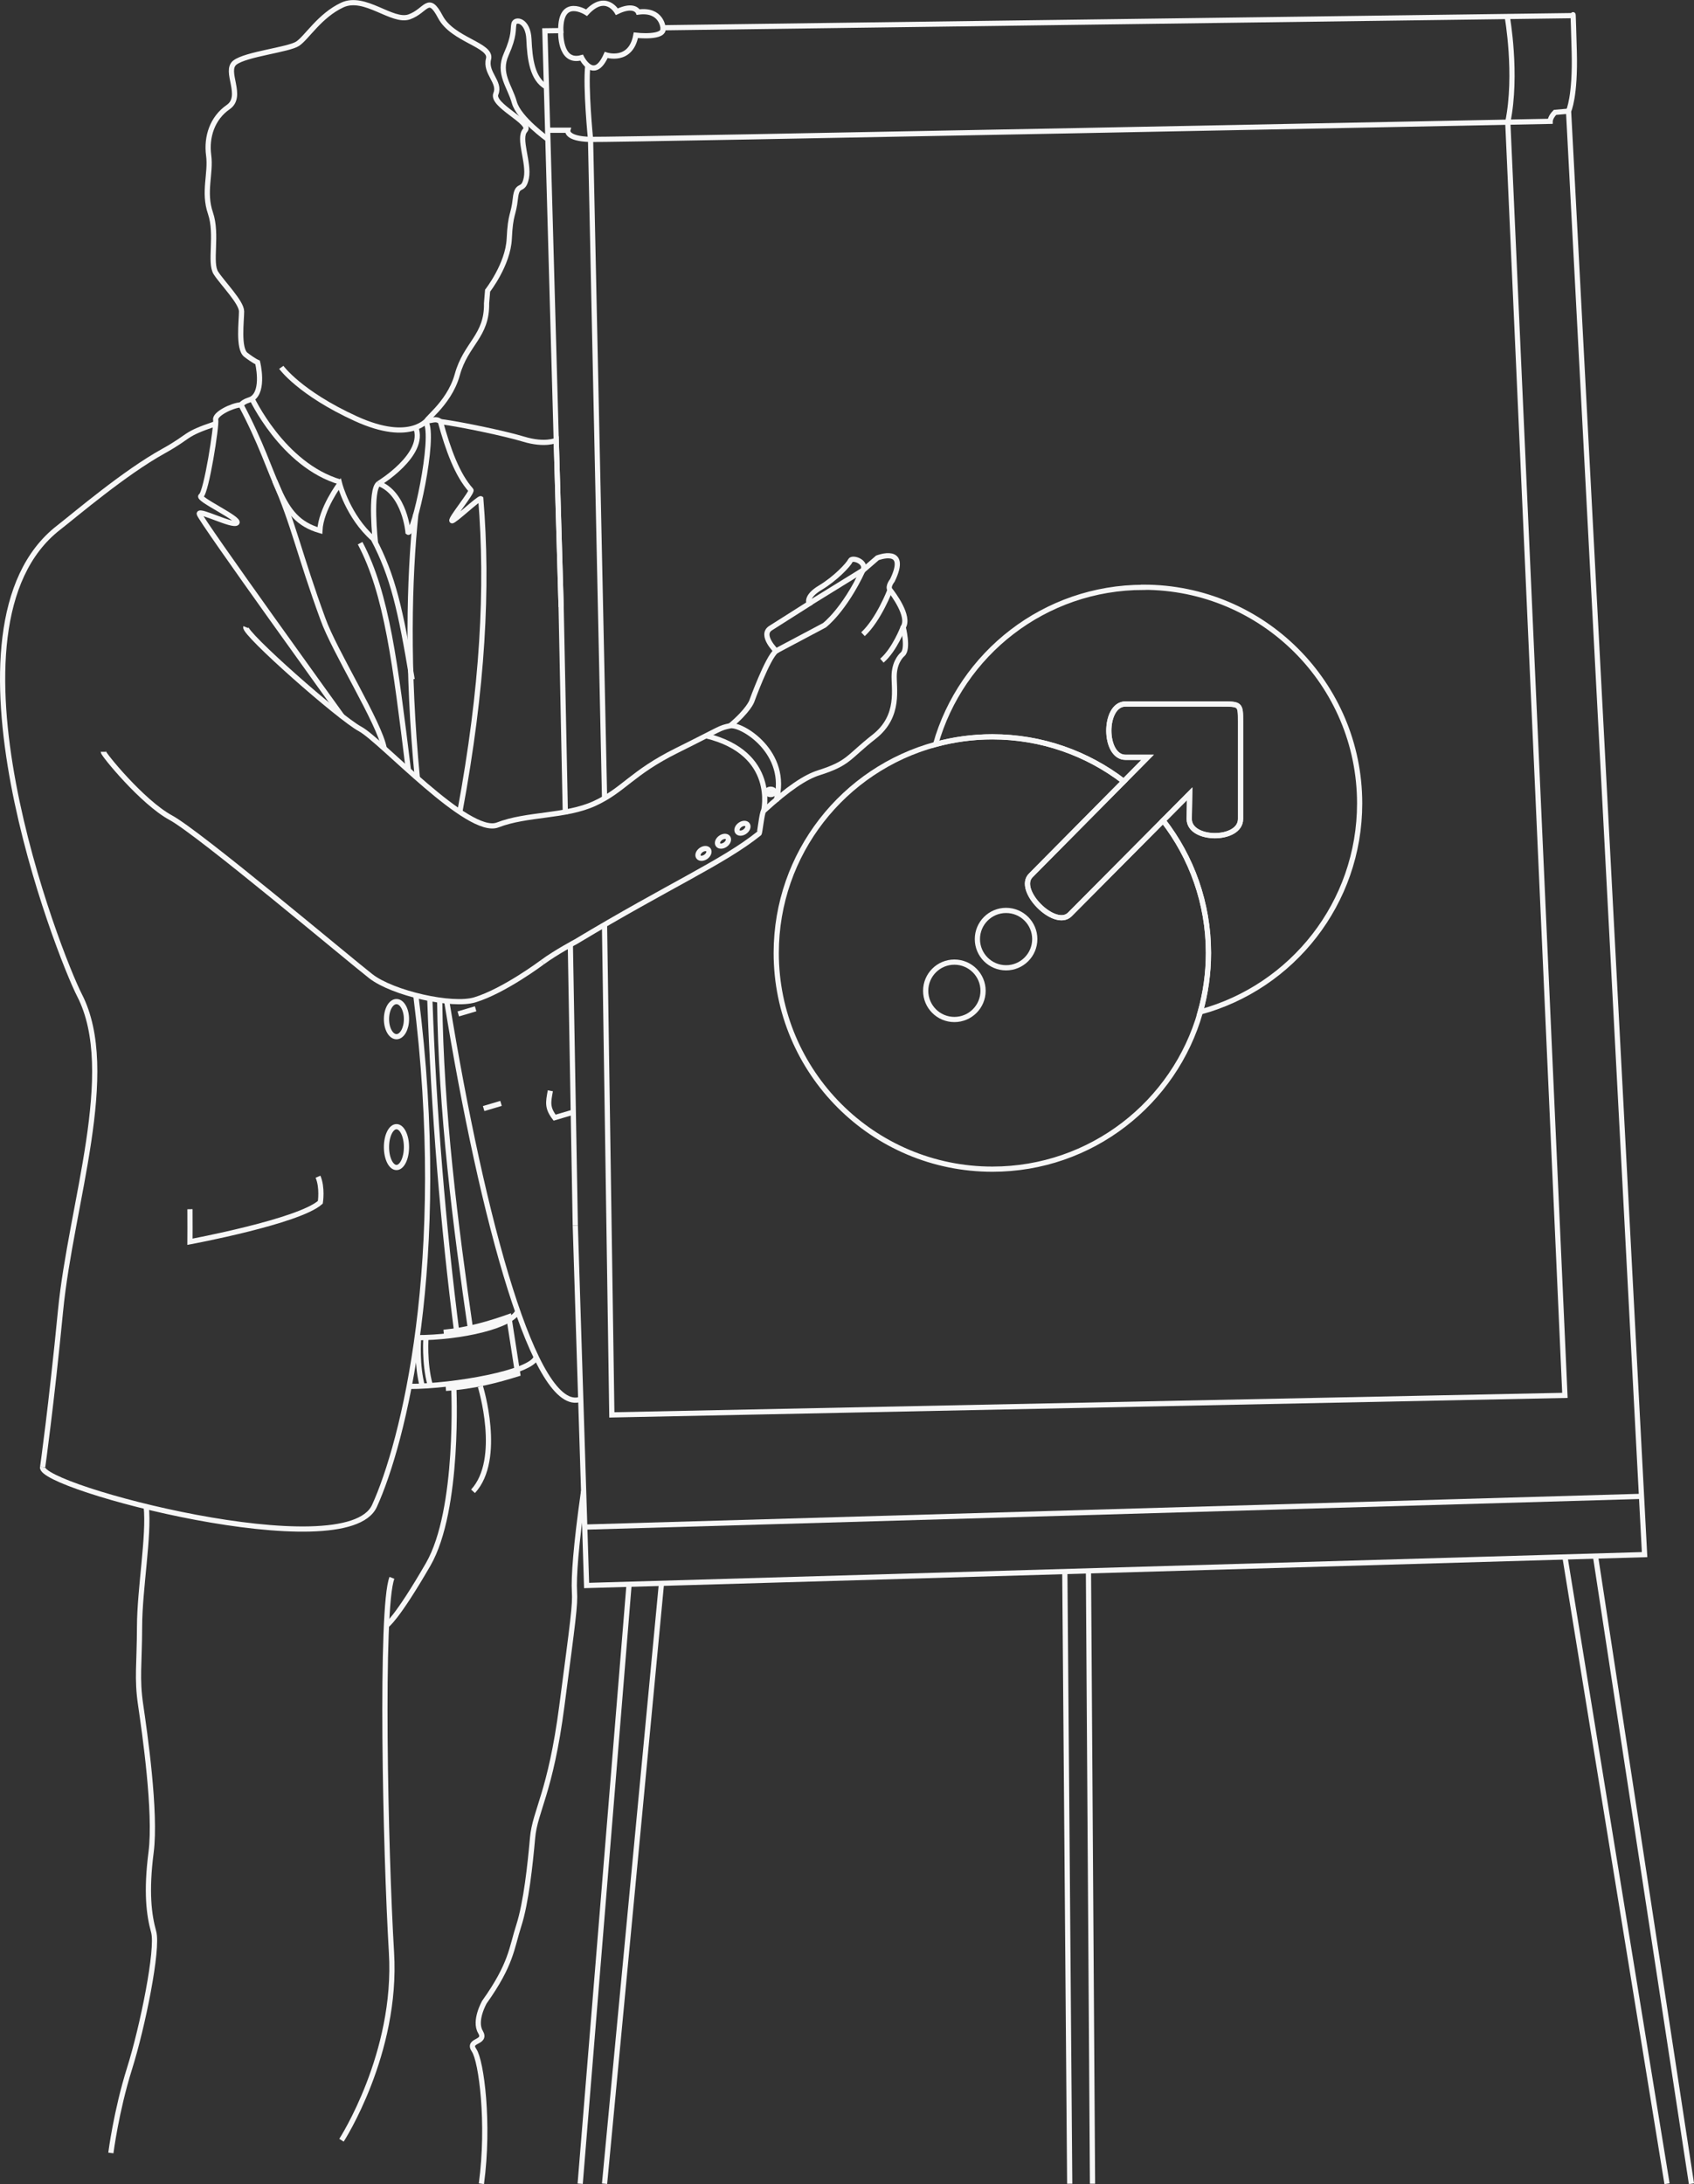 <?xml version="1.0" encoding="UTF-8"?> <svg xmlns="http://www.w3.org/2000/svg" id="Calque_2" data-name="Calque 2" viewBox="0 0 325.32 419.43"><rect x="0" y="0" width="325.32" height="419.43" fill="#333333" stroke="none"/><defs><style> .cls-1 { fill: none; stroke: #f7f7f7; stroke-miterlimit: 10; } </style></defs><g id="Calque_21" data-name="Calque 21"><path class="cls-1" d="M85.81,192.35c6.84,42.09,17.04,79.47,25.71,76.35"></path><path class="cls-1" d="M79.85,98.77c-1.27,12.25-1.73,29.6.3,50.66"></path><path class="cls-1" d="M146.66,155.71s2.67-11.08-11.07-14.42"></path><path class="cls-1" d="M52.78,92.39c3.63,8.22,4.77,14.3,9.22,26.44,2.16,6.15,10.95,20.09,11.78,24.89"></path><path class="cls-1" d="M8.18,281.73c-.84,3.85,58.27,19.42,63.73,7.46s14.45-46.84,7.95-98.04"></path><path class="cls-1" d="M8.19,281.73s1.66-11.73,3.44-30.06c1.99-20.42,11.17-45.86,3.65-60.53-3.95-7.68-28.57-70.71-4.04-89.8,3.46-2.7,12.62-10.53,20.13-14.7,5.44-3.02,3.66-3.12,10.06-5.28"></path><path class="cls-1" d="M28.08,289.31c.6,5.57-1.26,15.77-1.28,23.05-.02,7.29-.55,9.93.21,15.05.75,5.12,2.99,20.58,2.01,28.26-.99,7.68-.41,12.07.49,15.32.91,3.25-2.09,18.16-4.65,26.29-2.55,8.13-3.57,16.16-3.57,16.16"></path><path class="cls-1" d="M107.76,116.57l-.94-32.02s-2.09,1.05-6.31-.23c-3.31-1.01-11.62-2.78-15.85-3.35"></path><path class="cls-1" d="M104.19,184.76c2.57-1.89,6.42-3.94,6.42-3.94,18.02-10.84,28.25-15.22,35.18-20.77.14-.11.53-4.02.86-4.33,4.75-4.36,8.05-6.51,10.53-7.3,5.9-1.87,5.58-2.93,10.7-6.95,5.11-4.02,3.69-9.39,3.85-12.04s1.63-3.81,1.63-3.81c1.14-1.02.09-5.18.09-5.18,1.35-2.08-1.99-6.47-2.52-7.14s.44-1.84.44-1.84c3.25-6.71-2.87-4.33-2.87-4.33l-2.77,2.4c.82-1.64-2.07-2.64-2.42-1.87s-2.87,3.46-5.8,5.21-2.11,3.05-2.11,3.05l-7.44,4.72c-2.03,1.33,1.09,4.37,1.09,4.37-1.64,1.25-4.69,9.68-4.69,9.68,0,0-.65,1.78-4.16,4.71"></path><path class="cls-1" d="M92.45,419.35c1.56-11.56,0-23.58-1.41-25.63s2.52-1.35,1.23-3.51c-1.29-2.17.76-5.74.76-5.74,5.21-7.32,5.19-10.33,6.6-14.7s2.19-11.71,2.65-16.87,3.44-8.59,5.62-25.3c2.19-16.71,2.58-19.33,2.42-21.98s.26-8.77,1.75-19.24"></path><line class="cls-1" x1="109.53" y1="181.34" x2="110.48" y2="235.34"></line><path class="cls-1" d="M110.48,235.34l2.17,69.13,203.18-5.93-14.6-277.2s1.33-2.73,1.09-11.48-.23-6.86-.23-6.86l-174.76,2.33s-.27-3.63-4.76-3.01c0,0-.7-1.71-4.1-.07,0,0-2.15-3.79-5.82.19,0,0-5.06-3.28-4.96,3.44l-3.05.04,2.18,78.64.94,32.02.81,39.76"></path><path class="cls-1" d="M107.69,5.88s-.33,6.4,4,5.19c0,0,2.38,4.8,4.72-.51,0,0,4.72,1.56,5.7-3.79,0,0,5.7.66,5.21-1.44"></path><path class="cls-1" d="M105.22,26.76s-5.59-3.98-6.45-7.1c-.86-3.12-3.2-5.54-1.56-9.21s1.25-4.76,1.48-5.86c.23-1.09,2.73-.78,2.89,2.97.16,3.75.64,7.65,3.36,9.14"></path><path class="cls-1" d="M170.93,113.28s-2.16,5.7-5.2,8.51"></path><path class="cls-1" d="M173.45,120.43s-1.63,4.33-4.09,6.44"></path><path class="cls-1" d="M104.19,184.76s-7.32,5.51-12.99,7.24c-4.36,1.33-15.77-1.25-19.99-4.53-4.22-3.28-32.95-27.49-38.42-30.45-5.47-2.97-12.96-12.18-12.96-12.65"></path><line class="cls-1" x1="120.79" y1="304.48" x2="111.42" y2="419.35"></line><line class="cls-1" x1="116.1" y1="419.35" x2="127.03" y2="304.06"></line><line class="cls-1" x1="204.49" y1="301.79" x2="205.43" y2="419.35"></line><line class="cls-1" x1="209.81" y1="419.35" x2="209.03" y2="301.66"></line><line class="cls-1" x1="300.54" y1="298.99" x2="320.14" y2="419.35"></line><line class="cls-1" x1="324.83" y1="419.35" x2="306.4" y2="298.82"></line><path class="cls-1" d="M82.3,80.39s-3.21,4.93-13.99,0c-10.78-4.93-14.29-9.85-14.29-9.85"></path><path class="cls-1" d="M47.21,120.43c-.47,1.15,17.88,17.37,21.95,19.56,4.06,2.19,20.79,20.62,26.41,18.43,5.62-2.19,13.01-1.55,18.63-4.13,5.62-2.59,7.07-5.85,15.82-10.19s8.04-4.27,10.19-4.72,11.46,5.12,8.83,14.43"></path><line class="cls-1" x1="112.35" y1="293.25" x2="315.24" y2="287.35"></line><path class="cls-1" d="M105.22,25.01h3.82s-.47,1.64,4.37,1.76c4.84.12,184.28-3.47,184.28-3.47,0,0,0-.78.94-1.72l2.6-.23"></path><path class="cls-1" d="M155.4,115.89l10.33-6.38c-3.67,7.78-7.42,10.57-7.42,10.57l-9.25,4.91"></path><path class="cls-1" d="M219.6,112.79c-18.99,0-35,12.75-39.93,30.15,3.47-.94,7.12-1.45,10.89-1.45,9.5,0,18.25,3.19,25.25,8.56l4.58-4.63h-4.24c-4.28,0-4.28-10.24,0-10.24h18.28c3.81,0,3.81.02,3.81,3.37v18.72c0,4.26-9.85,4.26-9.85,0l.08-4.85-5.1,5.14c5.45,7.03,8.7,15.85,8.7,25.43,0,3.94-.55,7.74-1.57,11.35,17.64-4.78,30.61-20.91,30.61-40.06,0-22.92-18.58-41.51-41.51-41.51Z"></path><path class="cls-1" d="M223.37,157.57l-17.91,18.03c-2.85,2.85-10.35-4.66-7.5-7.5l17.86-18.04c-7-5.37-15.75-8.56-25.25-8.56-3.77,0-7.42.51-10.89,1.45-17.64,4.78-30.61,20.91-30.61,40.06,0,22.92,18.58,41.51,41.51,41.51,18.99,0,35-12.75,39.93-30.15,1.02-3.61,1.57-7.42,1.57-11.35,0-9.58-3.25-18.4-8.7-25.43Z"></path><path class="cls-1" d="M234.43,135.2h-18.28c-4.28,0-4.28,10.24,0,10.24h4.24s-4.58,4.63-4.58,4.63l-17.86,18.04c-2.85,2.85,4.66,10.35,7.5,7.5l17.91-18.03,5.1-5.14-.08,4.85c0,4.26,9.85,4.26,9.85,0v-18.72c0-3.35,0-3.37-3.81-3.37Z"></path><circle class="cls-1" cx="193.21" cy="180.34" r="5.51"></circle><circle class="cls-1" cx="183.28" cy="190.27" r="5.51"></circle><path class="cls-1" d="M65.58,411s10.78-16.63,9.6-36.08c-1.17-19.44-2.16-66.29.09-71.92"></path><path class="cls-1" d="M87.14,266.23s1.17,23.66-4.92,34.2c-6.09,10.54-7.99,11.7-7.99,11.7"></path><path class="cls-1" d="M92.25,266.23s4.31,13.96-1.41,20.15"></path><path class="cls-1" d="M116.1,153.24l-2.69-126.48s-1-9.99-.53-14.17"></path><path class="cls-1" d="M289.45,3.17s1.99,11.1.11,20.29l10.97,244.5-183.03,3.75-1.41-94.25"></path><path class="cls-1" d="M102.97,260.6c-.67,2.95-15.87,5.65-24.38,5.64"></path><path class="cls-1" d="M65.33,92.57c-11.12-3.27-17.09-16.31-17.09-16.31"></path><path class="cls-1" d="M61.07,225.97c.89,2.08.45,4.91.45,4.91-4.1,3.69-25.04,7.58-25.04,7.58,0,0,.03-4.85,0-6.25"></path><path class="cls-1" d="M79.15,130.46c-2.22-13.33-3.68-19.86-7.46-26.99-4.86-4.29-6.46-10.53-6.46-10.53,0,0-3.6,4.79-3.8,8.95-8.29-2.42-7.54-9.84-15.16-24.15.74-.82,1.62-.85,2.12-1.17,2.43-1.53,1.08-6.97,1.08-6.97,0,0-.74-.3-2.26-1.47-1.52-1.17-.82-6.56-.82-8.32s-3.63-5.39-4.92-7.38.35-7.38-1.05-11.48c-1.41-4.1.12-7.61-.35-11.13s.7-7.14,3.75-9.25c3.05-2.11-.82-6.91,1.29-8.55s10.31-2.46,12.06-3.63,4.22-5.39,8.55-7.42c4.33-2.03,9.6,3.44,12.88,2.27,3.28-1.17,3.63-4.45,5.97,0,2.34,4.45,9.96,5.39,9.25,8.08-.7,2.69,2.34,4.45,1.41,6.68-.94,2.23,7.03,5.51,5.62,7.03s.82,6.21.23,9.14-1.76.7-2.11,3.98c-.35,3.28-.94,2.73-1.17,7.69-.23,4.96-4.16,9.98-4.16,9.98l-.2,2.43c.12,6.32-3.98,7.73-5.62,13.7-1.64,5.97-7.14,9.18-5.51,8.88"></path><ellipse class="cls-1" cx="76.14" cy="220.28" rx="1.92" ry="3.92"></ellipse><ellipse class="cls-1" cx="76.14" cy="195.71" rx="1.92" ry="3.37"></ellipse><path class="cls-1" d="M88.31,155.92c4.44-24,5.42-42.99,4.02-60.15-.31-.2-5.26,4.47-5.54,4.23-.35-.3,3.97-5.52,3.65-5.88-2.63-2.92-4.38-7.76-5.87-13.16-.69-.58-1.3-.31-2.26-.15"></path><path class="cls-1" d="M65.71,137.57s-27.45-38.04-27.45-38.91,6.43,2.5,7.22,1.75-7.77-4.63-6.88-5.18c1.03-.64,3.04-13.54,2.82-14.62s3.08-2.75,4.83-2.87"></path><ellipse class="cls-1" cx="148" cy="152.07" rx=".73" ry=".51"></ellipse><path class="cls-1" d="M99.49,251.67c-.94,2.93-10.99,5.22-19.5,5.21"></path><path class="cls-1" d="M85.62,266.61c5.5-.36,10.02-1.61,13.8-2.78l-1.7-10.96c-3.87,1.37-7.92,2.54-12.51,2.98"></path><path class="cls-1" d="M80.37,257.2s-.39,4.98.79,9.24"></path><path class="cls-1" d="M81.81,256.7s-.39,4.98.79,9.24"></path><path class="cls-1" d="M82.54,191.75c.75,21.49,2.52,43.54,5.25,64.67"></path><path class="cls-1" d="M69.16,104.31c5.15,9.71,6.75,23.18,9.27,43.59"></path><path class="cls-1" d="M84.44,192.06c.23,21.19,3,43.13,6.02,63.92"></path><path class="cls-1" d="M72.11,104.31s-1.15-10.34.63-11.46"></path><path class="cls-1" d="M72.73,92.85s9.15-5.54,7.11-10.78"></path><line class="cls-1" x1="92.88" y1="212.88" x2="96.22" y2="211.89"></line><line class="cls-1" x1="88.01" y1="194.71" x2="91.34" y2="193.72"></line><path class="cls-1" d="M105.69,209.47c-.42,2.26-.62,3.26.82,5.16l3.59-1.06"></path><path class="cls-1" d="M81.76,80.97c1.93,2.81-2.34,22.06-3.4,21.23,0,0-.61-7.43-5.62-9.35"></path><ellipse class="cls-1" cx="142.58" cy="159.04" rx="1.17" ry=".79" transform="translate(-65.97 112.92) rotate(-35.65)"></ellipse><ellipse class="cls-1" cx="138.84" cy="161.54" rx="1.17" ry=".79" transform="translate(-68.13 111.2) rotate(-35.65)"></ellipse><ellipse class="cls-1" cx="135.1" cy="163.88" rx="1.17" ry=".79" transform="translate(-70.2 109.46) rotate(-35.65)"></ellipse></g></svg> 